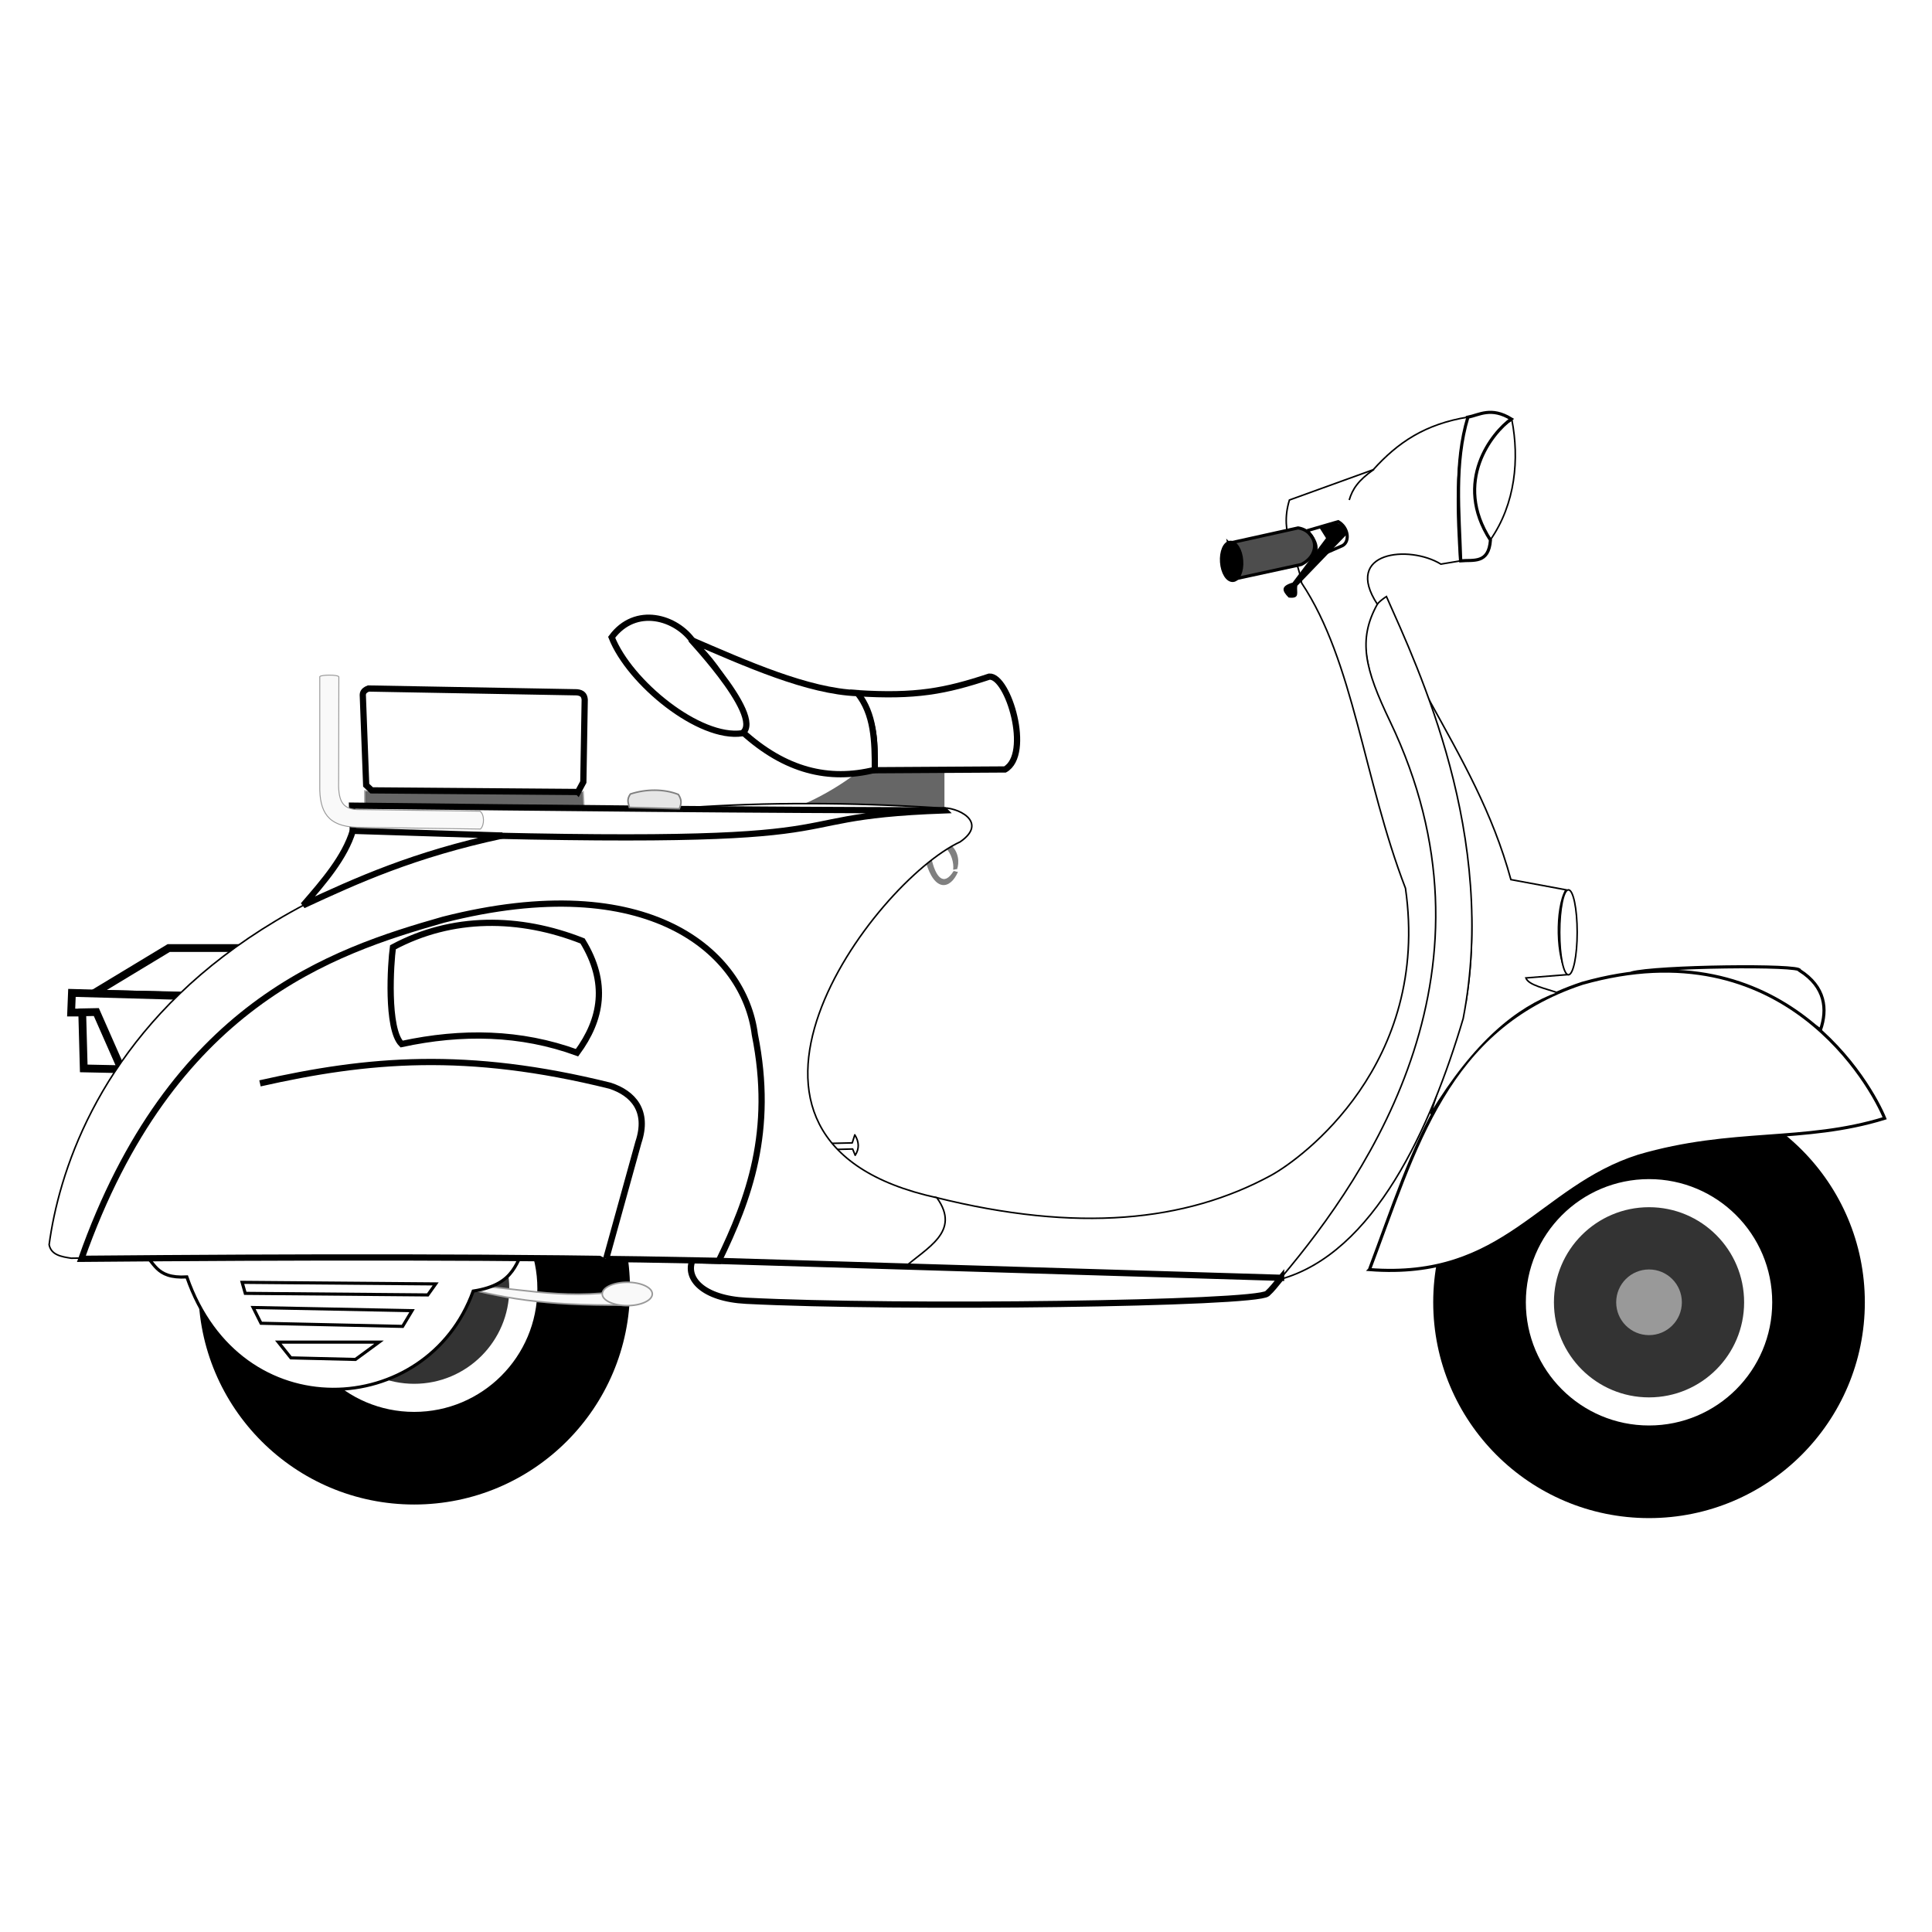 <?xml version="1.0"?><svg width="400" height="400" xmlns="http://www.w3.org/2000/svg">
 <title>vesparom</title>

 <g>
  <title>Layer 1</title>
  <g externalResourcesRequired="false" id="layer1">
   <g externalResourcesRequired="false" transform="matrix(0.645 0 0 0.645 -39.785 513.237)" id="g3212">
    <path fill="#b3b3b3" stroke="#000000" stroke-width="1px" d="m649.672,-432.938l-16.926,-15.079c-4.568,-1.08 -8.464,-2.697 -16.24,-1.21l-65.405,19.861" id="path3104"/>
    <path fill="#ffffff" stroke="#000000" stroke-width="0.5" stroke-miterlimit="4" d="m540.043,-622.365c8.161,-11.691 9.333,-26.163 6.952,-38.512c-3.496,1.453 -10.875,10.493 -11.809,19.171c-0.949,9.736 1.897,14.165 4.857,19.341z" id="path3891"/>
    <g id="g3986">
     <path fill="#ffffff" stroke="#000000" stroke-width="2.5" stroke-miterlimit="4" id="path3961" d="m143.87,-491.401l-28.032,0l-24.244,14.647l32.394,0.699l19.882,-15.346z"/>
     <path fill="#ffffff" stroke="#000000" stroke-width="2.5" stroke-miterlimit="4" id="path3963" d="m130.233,-475.743l-45.457,-1.263l-0.253,6.313l6.061,0l11.364,20.961l28.284,-26.011z"/>
     <path fill="#ffffff" stroke="#000000" stroke-width="2.5" stroke-miterlimit="4" id="path3965" d="m88.075,-470.767l0.49,18.004l12.122,0.253l-8.084,-18.346l-4.528,0.089z"/>
    </g>
    <g externalResourcesRequired="false" id="g3909">
     <g externalResourcesRequired="false" id="g3046">
      <path fill="#000000" id="path2996" d="m660.278,-377.691c0,38.258 -31.014,69.273 -69.273,69.273c-38.258,0 -69.273,-31.014 -69.273,-69.273c0,-38.258 31.014,-69.273 69.273,-69.273c38.258,0 69.273,31.014 69.273,69.273z"/>
      <path fill="#ffffff" stroke="#ffffff" stroke-width="0.5" stroke-linecap="round" stroke-miterlimit="4" id="path3016" d="m630.298,-377.691c0,21.701 -17.592,39.292 -39.292,39.292c-21.701,0 -39.292,-17.592 -39.292,-39.292c0,-21.701 17.592,-39.292 39.292,-39.292c21.701,0 39.292,17.592 39.292,39.292z"/>
      <path fill="#333333" stroke="#ffffff" stroke-width="0.5" stroke-linecap="round" stroke-miterlimit="4" id="path3016-3" d="m621.779,-377.691c0,16.996 -13.778,30.774 -30.774,30.774c-16.996,0 -30.774,-13.778 -30.774,-30.774c0,-16.996 13.778,-30.774 30.774,-30.774c16.996,0 30.774,13.778 30.774,30.774z"/>
      <path fill="#999999" id="path3016-3-4" d="m601.547,-377.691c0,5.822 -4.72,10.542 -10.542,10.542c-5.822,0 -10.542,-4.72 -10.542,-10.542c0,-5.822 4.72,-10.542 10.542,-10.542c5.822,0 10.542,4.72 10.542,10.542z"/>
     </g>
     <g id="g3046-5">
      <path fill="#000000" id="path2996-1" d="m263.903,-382.052c0,38.258 -31.014,69.273 -69.273,69.273c-38.258,0 -69.273,-31.014 -69.273,-69.273c0,-38.258 31.014,-69.273 69.273,-69.273c38.258,0 69.273,31.014 69.273,69.273z"/>
      <path fill="#ffffff" stroke="#ffffff" stroke-width="0.5" stroke-linecap="round" stroke-miterlimit="4" id="path3016-0" d="m233.923,-382.052c0,21.701 -17.592,39.292 -39.292,39.292c-21.701,0 -39.292,-17.592 -39.292,-39.292c0,-21.701 17.592,-39.292 39.292,-39.292c21.701,0 39.292,17.592 39.292,39.292z"/>
      <path fill="#333333" stroke="#ffffff" stroke-width="0.5" stroke-linecap="round" stroke-miterlimit="4" id="path3016-3-1" d="m225.404,-382.052c0,16.996 -13.778,30.774 -30.774,30.774c-16.996,0 -30.774,-13.778 -30.774,-30.774c0,-16.996 13.778,-30.774 30.774,-30.774c16.996,0 30.774,13.778 30.774,30.774z"/>
      <path fill="#999999" id="path3016-3-4-5" d="m205.172,-382.052c0,5.822 -4.72,10.542 -10.542,10.542c-5.822,0 -10.542,-4.72 -10.542,-10.542c0,-5.822 4.72,-10.542 10.542,-10.542c5.822,0 10.542,4.72 10.542,10.542z"/>
     </g>
    </g>
    <g externalResourcesRequired="false" fill="#f9f9f9" stroke="#999999" id="g3828">
     <path fill="#f9f9f9" stroke="#999999" stroke-width="0.5" stroke-miterlimit="4" id="path3050" d="m206.429,-383.582c20.714,0.796 34.643,5.405 55.357,2.143l-0.357,4.643c-25.132,0.158 -38.886,-2.123 -55,-6.786z"/>
     <path fill="#f9f9f9" stroke="#999999" stroke-width="0.5" stroke-linecap="round" stroke-miterlimit="4" d="m271.071,-380.368c0,2.071 -3.598,3.75 -8.036,3.75c-4.438,0 -8.036,-1.679 -8.036,-3.75c0,-2.071 3.598,-3.75 8.036,-3.75c4.438,0 8.036,1.679 8.036,3.75z" id="path3052"/>
    </g>
    <path fill="none" stroke="#000000" stroke-width="0.5" stroke-linecap="round" stroke-linejoin="round" stroke-miterlimit="4" d="m326.847,-428.669l8.397,-0.189l0.821,-2.589c1.438,2.311 1.469,4.484 0.126,6.566l-0.821,-2.02l-9.091,0.253l0.568,-2.02z" id="path3064"/>
    <g id="g3838">
     <g fill="#666666" id="g4099">
      <path fill="#666666" d="m345.901,-555.545l18.94,-0.758l0,22.476l-49.497,-2.02c10.36,-3.822 20.989,-10.3 30.557,-19.698z" id="path3927"/>
      <path fill="#666666" stroke="#b3b3b3" stroke-width="0.4" stroke-miterlimit="4" d="m249.179,-536.352l-0.253,-5.303l-70.206,-0.253l0,4.925l70.458,0.631z" id="path3967"/>
     </g>
     <path fill="#808080" id="path3836" d="m366.875,-524.507l-8.081,5.24c2.882,10.241 8.024,8.957 10.386,3.409c-0.97,-0.05 -0.657,-0.272 -1.41,-0.242c-3.104,5.031 -5.804,2.129 -7.178,-4.418l4.559,-3.117c2.015,1.914 2.733,4.994 2.496,6.972c-0.047,0.396 1.113,-0.315 1.216,0.047c0.821,-2.189 0.586,-5.703 -1.989,-7.892z"/>
    </g>
    <g externalResourcesRequired="false" fill="#55ddff" id="g3935">
     <g fill="#55ddff" stroke="#666666" id="g4051">
      <path fill="#ffffff" stroke="#000000" stroke-miterlimit="4" d="m585.307,-483.383c7.821,-2.193 54.909,-2.769 54.043,-0.821c8.305,5.257 8.978,12.468 6.692,19.067c-15.294,-10.063 -26.127,-18.09 -60.735,-18.246z" id="path3106"/>
      <g fill="#55ddff" stroke="#666666" id="g4020">
       <path fill="#ffffff" stroke="#000000" stroke-miterlimit="4" id="path3102" d="m501.267,-388.191c43.675,3.381 54.591,-26.341 86.429,-36.429c30.082,-8.813 52.956,-4.109 78.947,-12.143c-4.072,-10.004 -32.147,-61.717 -97.06,-43.315c-43.774,14.509 -53.556,52.82 -68.315,91.887z"/>
       <g fill="#55ddff" stroke="#666666" stroke-width="0.5" stroke-miterlimit="4" id="g3089">
        <path fill="#ffffff" stroke="#000000" stroke-miterlimit="4" d="m532.274,-474.354l-11.364,36.239c14.313,-23.524 27.866,-34.168 40.837,-38.906c-3.973,-1.431 -9.399,-2.425 -10.28,-4.783l13.489,-1.078c-3.805,-4.91 -4.068,-21.315 -0.61,-27.206l-17.678,-3.283c-5.924,-21.632 -15.645,-38.417 -26.482,-58.112c8.672,30.55 17.876,60.936 12.088,97.129z" id="path3085"/>
        <path fill="#ffffff" stroke="#000000" stroke-linecap="round" stroke-miterlimit="4" id="path3087" d="m567.945,-496.452c0,7.532 -1.258,13.637 -2.809,13.637c-1.552,0 -2.809,-6.106 -2.809,-13.637c0,-7.531 1.258,-13.637 2.809,-13.637c1.552,0 2.809,6.106 2.809,13.637z"/>
        <path fill="#ffffff" stroke="#000000" stroke-miterlimit="4" d="m472.506,-385.04c30.293,-8.275 48.493,-48.781 58.843,-83.734c11.295,-58.527 -14.496,-112.549 -24.633,-135.46c-15.822,10.116 -0.316,34.776 6.83,63.944c15.785,64.43 2.737,98.472 -41.04,155.25z" id="path3100"/>
       </g>
      </g>
     </g>
     <g externalResourcesRequired="false" fill="#55ddff" stroke="#808080" stroke-width="0.5" stroke-miterlimit="4" id="g3936">
      <g externalResourcesRequired="false" fill="#55ddff" stroke="#808080" stroke-width="0.5" stroke-miterlimit="4" id="g3893">
       <g externalResourcesRequired="false" fill="#55ddff" id="g4131">
        <path fill="#ffffff" stroke="#000000" stroke-miterlimit="4" d="m503.792,-601.77c-11.09,-16.93 10.201,-19.122 20.401,-12.869l6.061,-1.01c-0.83,-14.393 -1.909,-31.672 2.778,-46.214c-13.917,2.247 -22.632,8.153 -30.557,16.92l-26.895,9.723c-3.397,11.046 2.61,17.762 3.914,26.643c16.785,25.183 19.866,62.966 33.335,97.985c8.051,56.357 -33.137,86.687 -43.184,92.176c-27.366,14.88 -62.049,18.432 -107.581,7.071c8.95,12.656 -5.811,15.956 -11.409,22.691c40.116,2.929 82.813,3.42 122.273,3.067c29.048,-34.332 72.697,-99.695 34.935,-178.592c-8.015,-16.745 -10.45,-26.074 -4.07,-37.591l0,0z" id="path3101"/>
       </g>
       <path fill="#ffffff" stroke="#000000" stroke-miterlimit="4" id="path3887" d="m502.727,-645.07c-5.149,3.591 -6.93,6.419 -7.955,9.849"/>
      </g>
      <path fill="#ffffff" stroke="#000000" stroke-miterlimit="4" d="m351.709,-388.618c7.409,-6.608 18.574,-11.663 10.696,-22.639c-82.953,-18.124 -20.358,-101.293 7.487,-114.236c9.369,-6.47 -1.23,-11.414 -6.187,-10.859c-238.37,-15.171 -280.191,95.207 -286.252,140.159c0.624,3.345 3.997,3.874 7.09,4.353c54.013,-0.86 194.218,-1.066 267.166,3.223z" id="path3899"/>
     </g>
    </g>
    <path fill="#ffffff" stroke="#000000" stroke-width="1px" d="m107,-393.921c4.482,2.934 4.196,8.729 14.647,8.081c17.016,49.218 77.234,45.499 91.924,4.546c14.069,-2.153 13.48,-9.803 17.678,-15.657l-124.249,3.03z" id="path4142"/>
    <g externalResourcesRequired="false" fill="#2ad4ff" id="g3972">
     <path fill="#ffffff" stroke="#000000" stroke-miterlimit="4" id="path3889" d="m532.868,-661.798c3.665,-0.724 7.441,-3.412 13.927,0.565c-6.09,4.326 -18.874,20.081 -6.692,38.891c-0.566,7.694 -5.466,6.284 -9.541,6.641c-0.492,-15.739 -2.139,-31.345 2.306,-46.096z"/>
     <g fill="#2ad4ff" stroke="#808080" id="g3951">
      <path fill="#ffffff" stroke="#000000" stroke-width="2" stroke-miterlimit="4" d="m472.909,-385.553c-1.61,1.959 -2.961,3.744 -4.441,5.06c-3.74,3.305 -118.278,4.814 -167.252,2.313c-13.956,-0.713 -19.634,-7.212 -17.239,-13.045l188.932,5.672z" id="path3897"/>
      <g fill="#2ad4ff" stroke="#808080" id="g4060">
       <g fill="#2ad4ff" stroke="#808080" id="g3955">
        <path fill="#ffffff" stroke="#000000" stroke-width="2" stroke-miterlimit="4" d="m203.974,-500.492c66.115,-16.819 96.671,10.468 100.005,36.871c6.244,31.023 -1.962,52.826 -11.572,72.619c-66.268,-1.403 -134.98,-1.255 -204.601,-0.646c28.844,-81.691 80.495,-98.667 116.168,-108.844l0,0z" id="path3901"/>
        <g fill="#2ad4ff" stroke="#808080" stroke-width="0.5" stroke-miterlimit="4" id="g3907">
         <path fill="#ffffff" stroke="#000000" stroke-width="2" stroke-miterlimit="4" id="path3903" d="m187.812,-491.653c-0.722,5.086 -2.08,26.204 2.778,31.062c19.411,-4.184 38.251,-3.807 56.316,2.778c7.893,-10.736 10.007,-22.436 1.768,-35.86c-20.251,-7.996 -41.873,-8.164 -60.862,2.02z"/>
         <path fill="#ffffff" stroke="#000000" stroke-width="2" stroke-miterlimit="4" id="path3905" d="m256.25,-391.648l10.354,-37.376c3.393,-10.111 -1.685,-15.75 -9.091,-18.183c-46.078,-11.434 -77.75,-8.568 -112.379,-0.758"/>
        </g>
       </g>
       <g fill="#2ad4ff" stroke="#808080" id="g3957">
        <path fill="#ffffff" stroke="#000000" stroke-width="2" stroke-miterlimit="4" d="m364.841,-535.595c-63.288,2.274 -11.001,12.903 -189.909,6.819l-0.253,-8.334c64.842,0.747 129.297,1.431 190.161,1.515z" id="path3917"/>
        <path fill="#ffffff" stroke="#000000" stroke-width="2" stroke-miterlimit="4" d="m174.932,-529.029c-2.577,8.486 -9.269,16.251 -15.919,23.908c17.225,-8.008 35.595,-16.341 63.901,-22.393l-47.982,-1.515z" id="path3919"/>
       </g>
      </g>
     </g>
    </g>
    <path fill="#e6e6e6" stroke="#808080" stroke-width="0.5" stroke-miterlimit="4" d="m263.7,-536.542c-0.339,-1.544 -0.934,-2.431 0.316,-4.293c5.046,-1.669 10.822,-1.676 15.405,0.126c1.117,1.726 1.051,2.883 0.316,4.609l-16.036,-0.442z" id="path3925"/>
    <path fill="#f9f9f9" stroke="#999999" stroke-width="0.3" stroke-miterlimit="4" d="m164.326,-578.526c0.401,-0.618 5.826,-0.696 6.124,0.063l-0.063,32.767c-0.236,6.686 0.907,9.665 5.998,9.849l39.333,0.505c1.485,0.945 1.538,4.479 0.189,5.745l-39.712,-0.568c-9.262,-0.293 -12.016,-4.938 -11.869,-13.385l-0,-34.977z" id="path3971"/>
    <g id="g4103">
     <path fill="#ffffff" stroke="#000000" stroke-width="2" stroke-miterlimit="4" id="path3969" d="m247.202,-541.493l1.724,-3.194l0.446,-26.463c-0.123,-1.388 -0.746,-2.149 -2.465,-2.345l-66.962,-1.214c-1.795,0.705 -1.866,1.625 -1.789,2.564l1.069,28.468l1.768,1.663l66.208,0.52z"/>
     <g fill="#000000" stroke="#b3b3b3" stroke-width="0.5" stroke-miterlimit="4" id="g3977">
      <path fill="#ffffff" stroke="#000000" stroke-width="2" stroke-miterlimit="4" d="m342.365,-548.474c0.048,-8.464 0.682,-15.631 -5.808,-24.749c19.097,1.216 28.549,-0.628 42.679,-5.303c6.088,-0.425 13.641,24.907 5.051,29.799l-41.921,0.253z" id="path3929"/>
      <path fill="#ffffff" stroke="#000000" stroke-width="2" stroke-miterlimit="4" d="m336.936,-573.223c-15.961,-0.581 -35.759,-9.462 -53.664,-17.173c13.166,12.408 14.633,22.038 16.668,29.547c13.816,12.568 27.807,15.913 42.553,12.248c0.051,-9.327 -0.225,-17.986 -5.556,-24.622z" id="path3973"/>
      <path fill="#ffffff" stroke="#000000" stroke-width="2" stroke-miterlimit="4" d="m284.281,-589.638c-5.436,-7.992 -18.596,-11.893 -26.264,-1.515c5.744,14.577 28.19,32.851 41.921,30.81c7.708,-5.535 -20.922,-34.559 -15.657,-29.294z" id="path3975"/>
     </g>
    </g>
    <g id="g4119">
     <g id="g4113">
      <g fill="#4d4d4d" stroke="#000000" id="g3107">
       <path fill="#4d4d4d" stroke="#000000" stroke-width="1px" id="path3105" d="m456.071,-621.332l22.286,-4.925c5.834,0.903 7.763,8.318 1.01,11.743l-21.213,4.609l-2.083,-11.427z"/>
      </g>
      <path fill="#000000" d="m485.176,-626.382l2.147,3.409l-10.733,14.268c-3.819,1.127 -3.459,2.589 -1.263,4.798c3.851,0.467 2.42,-1.682 2.778,-3.788l16.036,-16.668c-3.136,-6.486 -6.128,-2.114 -8.965,-2.02z" id="path3112"/>
      <path fill="none" stroke="#000000" stroke-width="1px" d="m481.261,-625.372l9.975,-2.904c3.297,1.866 3.811,6.383 1.389,7.702l-10.102,4.419c1.999,-2.518 2.702,-4.711 -1.263,-9.218z" id="path3110"/>
     </g>
     <path fill="#000000" stroke="#000000" stroke-width="1.306" stroke-linecap="round" stroke-miterlimit="4" d="m460.107,-615.741c0.233,3.302 -0.959,6.076 -2.663,6.196c-1.704,0.12 -3.275,-2.459 -3.508,-5.76c-0.233,-3.302 0.959,-6.076 2.663,-6.196c1.704,-0.12 3.275,2.459 3.508,5.76z" id="path3103"/>
    </g>
    <g id="g3059">
     <path fill="none" stroke="#000000" stroke-width="1px" id="path3053" d="m139.401,-384.096l62.124,0.505l-2.525,3.536l-58.589,-0.505l-1.01,-3.536z"/>
     <path fill="none" stroke="#000000" stroke-width="1px" id="path3055" d="m142.937,-376.015l51.013,1.01l-3.03,5.051l-45.457,-1.01l-2.525,-5.051z"/>
     <path fill="none" stroke="#000000" stroke-width="1px" id="path3057" d="m151.018,-364.903l32.325,0l-7.576,5.556l-20.708,-0.505l-4.041,-5.051z"/>
    </g>
   </g>
  </g>
 </g>
</svg>